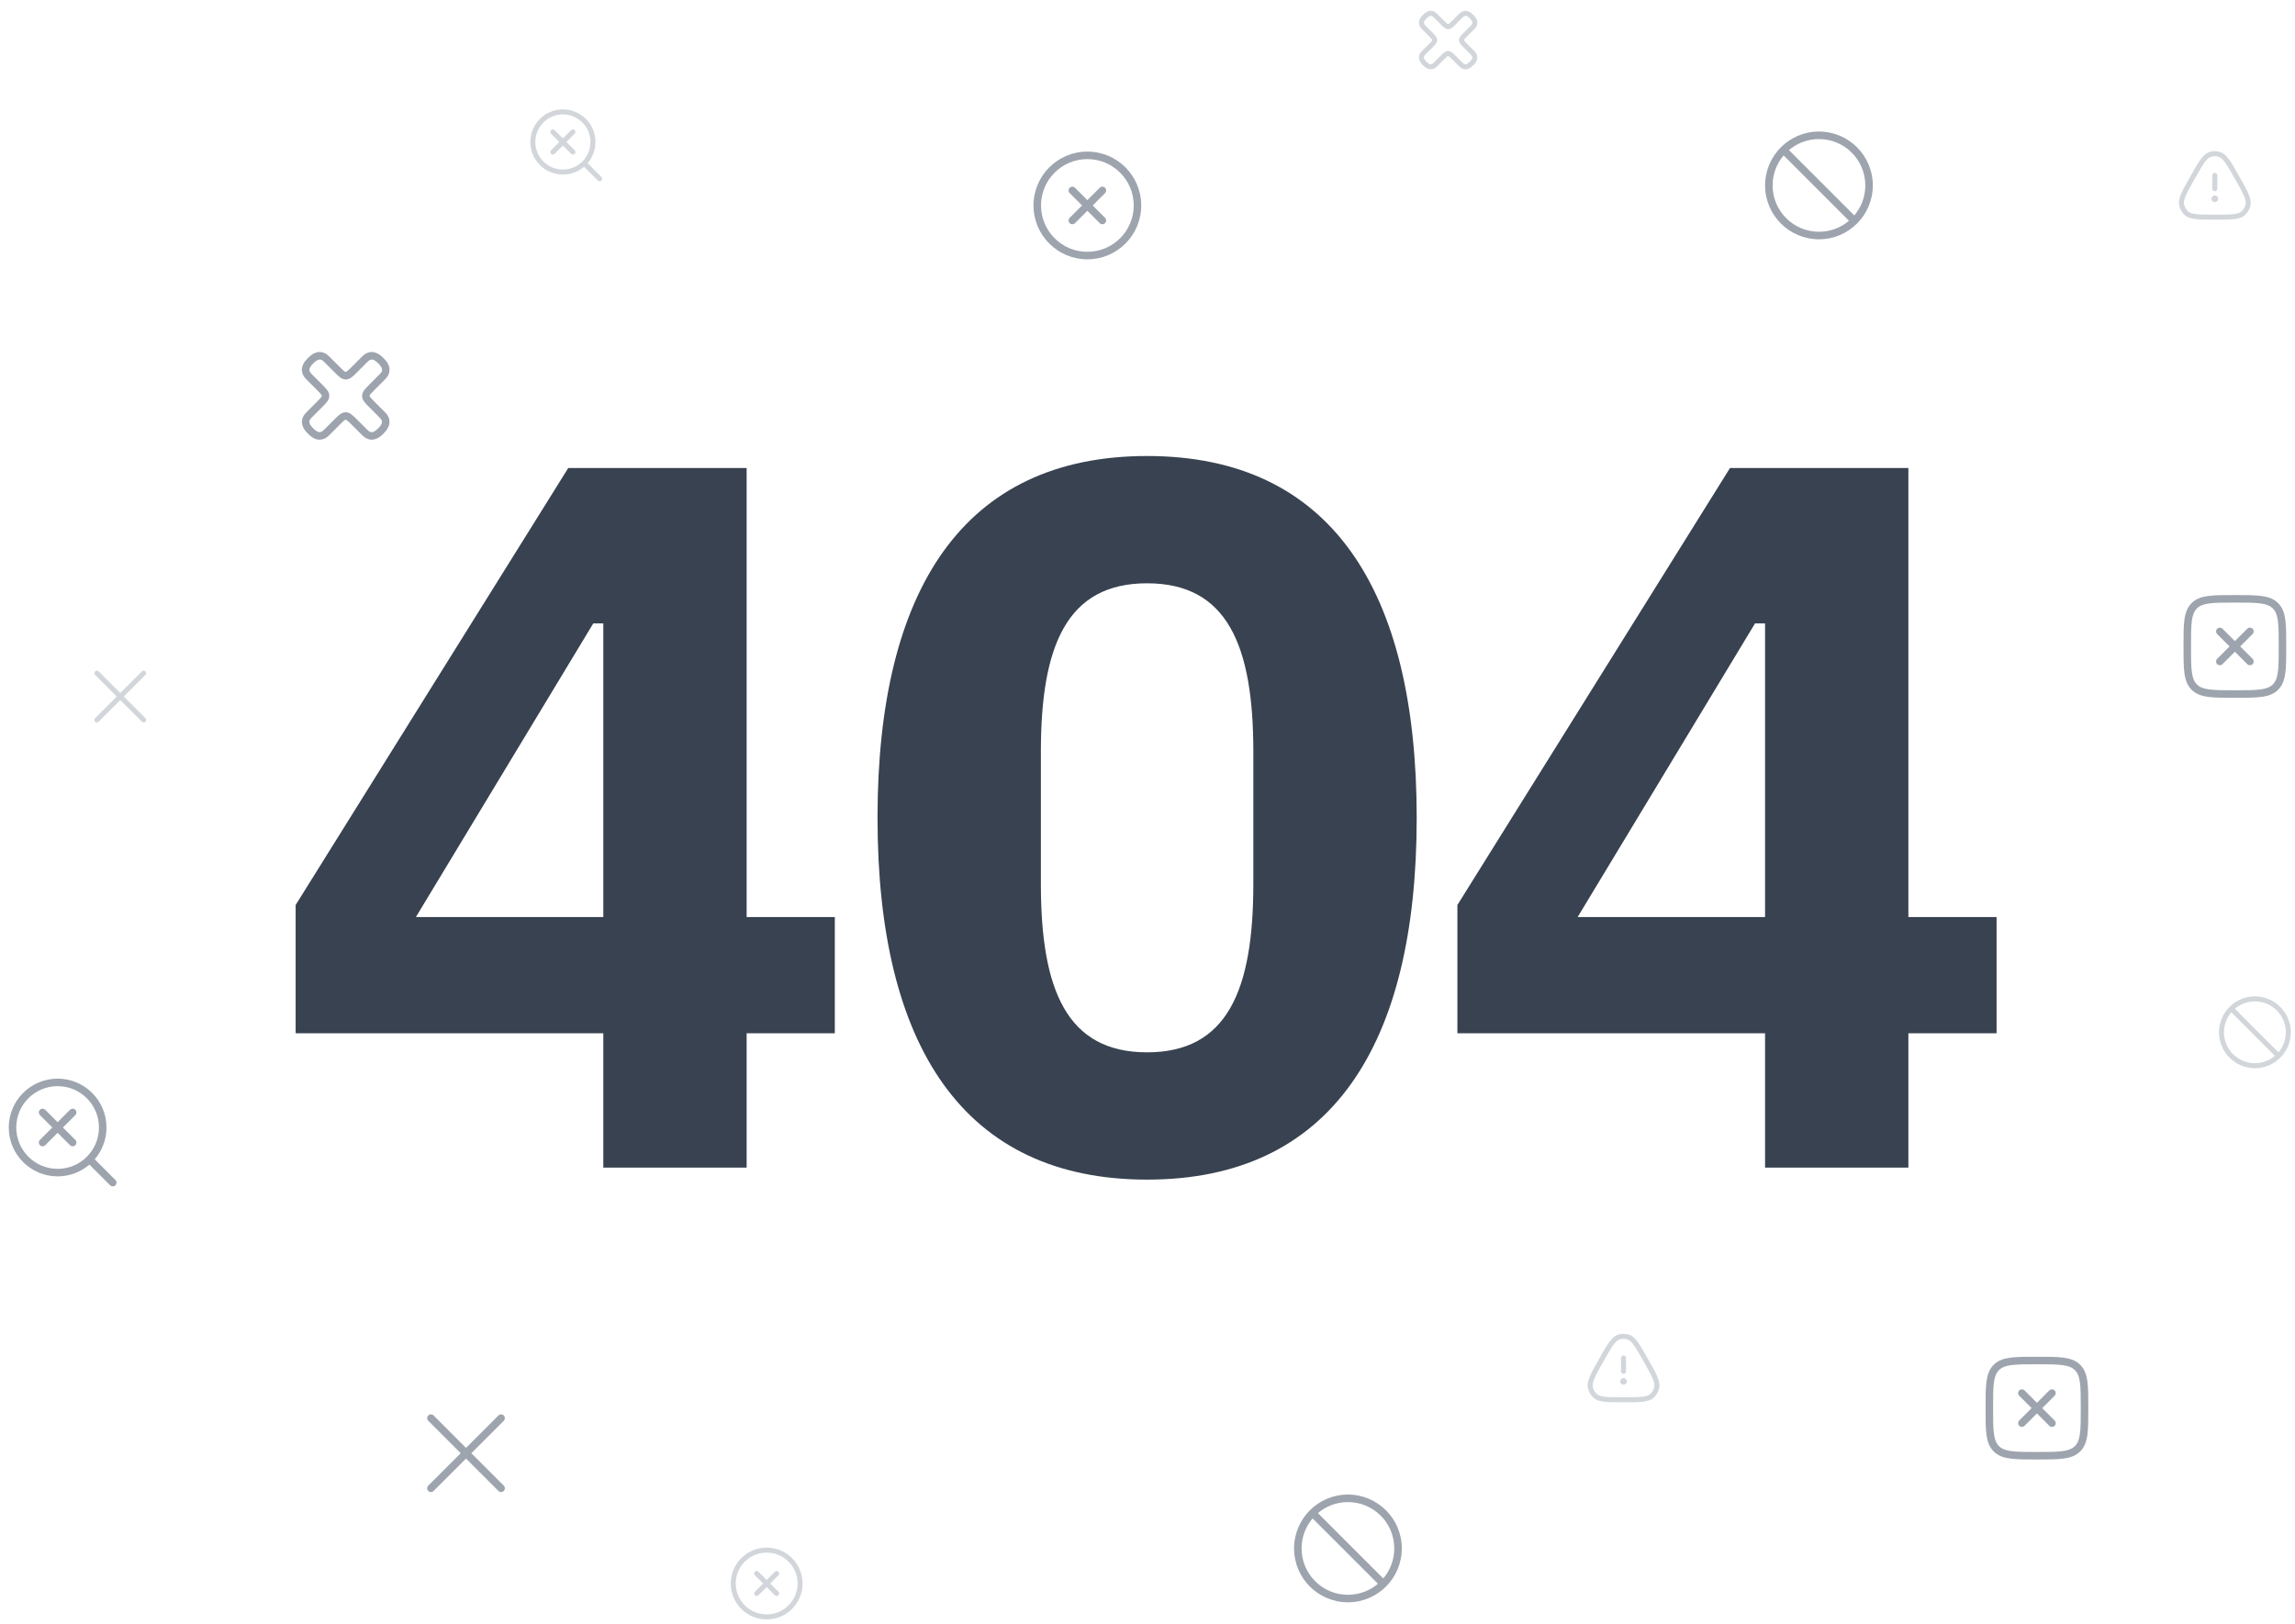 <svg width="458" height="324" viewBox="0 0 458 324" fill="none" xmlns="http://www.w3.org/2000/svg">
<path d="M149 233H120.4V206.2H59V180.6L113.4 93.4H149V183H166.6V206.2H149V233ZM118.4 124.4L83 183H120.4V124.4H118.4ZM228.922 235.4C192.322 235.4 175.122 208.8 175.122 163.2C175.122 117.6 192.322 91 228.922 91C265.522 91 282.722 117.6 282.722 163.2C282.722 208.8 265.522 235.4 228.922 235.4ZM228.922 210C244.922 210 250.122 197.6 250.122 176.4V150C250.122 128.8 244.922 116.4 228.922 116.4C212.922 116.4 207.722 128.8 207.722 150V176.4C207.722 197.6 212.922 210 228.922 210ZM380.844 233H352.244V206.2H290.844V180.6L345.244 93.4H380.844V183H398.444V206.2H380.844V233ZM350.244 124.4L314.844 183H352.244V124.4H350.244Z" fill="#384250"/>
<path d="M441.328 39.667C441.328 39.298 441.627 39 441.995 39H442.001C442.369 39 442.667 39.298 442.667 39.667C442.667 40.035 442.369 40.333 442.001 40.333H441.995C441.627 40.333 441.328 40.035 441.328 39.667Z" fill="#D2D6DB"/>
<path d="M441.5 37.667C441.5 37.943 441.724 38.167 442 38.167C442.276 38.167 442.5 37.943 442.5 37.667V35C442.5 34.724 442.276 34.5 442 34.5C441.724 34.5 441.5 34.724 441.5 35V37.667Z" fill="#D2D6DB"/>
<path fill-rule="evenodd" clip-rule="evenodd" d="M440.908 30.343C441.618 30.108 442.382 30.108 443.092 30.343C443.799 30.578 444.354 31.134 444.911 31.916C445.467 32.695 446.081 33.781 446.872 35.182L446.903 35.237C447.694 36.637 448.308 37.723 448.691 38.604C449.075 39.489 449.267 40.254 449.114 40.988C448.96 41.727 448.581 42.4 448.029 42.908C447.477 43.415 446.727 43.629 445.782 43.731C444.843 43.833 443.614 43.833 442.032 43.833H441.967C440.386 43.833 439.157 43.833 438.218 43.731C437.273 43.629 436.523 43.415 435.971 42.908C435.419 42.4 435.04 41.727 434.886 40.988C434.733 40.254 434.925 39.489 435.309 38.604C435.692 37.723 436.306 36.637 437.097 35.237L437.128 35.182C437.919 33.781 438.533 32.695 439.089 31.916C439.646 31.134 440.201 30.578 440.908 30.343ZM442.777 31.292C442.272 31.125 441.728 31.125 441.223 31.292C440.826 31.424 440.426 31.763 439.903 32.496C439.382 33.228 438.793 34.268 437.983 35.701C437.173 37.135 436.585 38.176 436.226 39.003C435.867 39.831 435.776 40.359 435.865 40.784C435.977 41.321 436.252 41.807 436.648 42.172C436.96 42.458 437.446 42.641 438.326 42.737C439.205 42.833 440.379 42.833 442 42.833C443.621 42.833 444.795 42.833 445.674 42.737C446.554 42.641 447.04 42.458 447.352 42.172C447.748 41.807 448.023 41.321 448.135 40.784C448.224 40.359 448.133 39.831 447.774 39.003C447.414 38.176 446.827 37.135 446.017 35.701C445.207 34.268 444.618 33.228 444.097 32.496C443.574 31.763 443.174 31.424 442.777 31.292Z" fill="#D2D6DB"/>
<path d="M323.328 275.667C323.328 275.298 323.627 275 323.995 275H324.001C324.369 275 324.667 275.298 324.667 275.667C324.667 276.035 324.369 276.333 324.001 276.333H323.995C323.627 276.333 323.328 276.035 323.328 275.667Z" fill="#D2D6DB"/>
<path d="M323.5 273.667C323.5 273.943 323.724 274.167 324 274.167C324.276 274.167 324.5 273.943 324.5 273.667V271C324.5 270.724 324.276 270.5 324 270.5C323.724 270.5 323.5 270.724 323.5 271V273.667Z" fill="#D2D6DB"/>
<path fill-rule="evenodd" clip-rule="evenodd" d="M322.908 266.343C323.618 266.108 324.382 266.108 325.092 266.343C325.799 266.578 326.354 267.134 326.911 267.916C327.467 268.695 328.081 269.781 328.872 271.182L328.903 271.237C329.694 272.637 330.308 273.723 330.691 274.604C331.075 275.489 331.267 276.254 331.114 276.988C330.96 277.727 330.581 278.4 330.029 278.908C329.477 279.415 328.727 279.628 327.782 279.731C326.843 279.833 325.614 279.833 324.032 279.833H323.967C322.386 279.833 321.157 279.833 320.218 279.731C319.273 279.628 318.523 279.415 317.971 278.908C317.419 278.4 317.04 277.727 316.886 276.988C316.733 276.254 316.925 275.489 317.309 274.604C317.692 273.723 318.306 272.637 319.097 271.237L319.128 271.182C319.919 269.781 320.533 268.695 321.089 267.916C321.646 267.134 322.201 266.578 322.908 266.343ZM324.777 267.292C324.272 267.125 323.728 267.125 323.223 267.292C322.826 267.424 322.426 267.763 321.903 268.497C321.382 269.228 320.793 270.268 319.983 271.701C319.173 273.135 318.585 274.176 318.226 275.003C317.867 275.831 317.776 276.359 317.865 276.784C317.977 277.321 318.252 277.807 318.648 278.172C318.96 278.458 319.446 278.641 320.326 278.737C321.205 278.833 322.379 278.833 324 278.833C325.621 278.833 326.795 278.833 327.674 278.737C328.554 278.641 329.04 278.458 329.352 278.172C329.748 277.807 330.023 277.321 330.135 276.784C330.224 276.359 330.133 275.831 329.774 275.003C329.414 274.176 328.827 273.135 328.017 271.701C327.207 270.268 326.618 269.228 326.097 268.497C325.574 267.763 325.174 267.424 324.777 267.292Z" fill="#D2D6DB"/>
<path fill-rule="evenodd" clip-rule="evenodd" d="M85.47 282.47C85.763 282.177 86.238 282.177 86.531 282.47L93 288.939L99.47 282.47C99.763 282.177 100.238 282.177 100.531 282.47C100.824 282.762 100.824 283.237 100.531 283.53L94.061 290L100.531 296.47C100.824 296.762 100.824 297.237 100.531 297.53C100.238 297.823 99.763 297.823 99.47 297.53L93 291.061L86.531 297.53C86.238 297.823 85.763 297.823 85.47 297.53C85.177 297.237 85.177 296.762 85.47 296.47L91.94 290L85.47 283.53C85.177 283.237 85.177 282.762 85.47 282.47Z" fill="#9DA4AE"/>
<path fill-rule="evenodd" clip-rule="evenodd" d="M18.98 133.98C19.175 133.784 19.492 133.784 19.687 133.98L24 138.293L28.313 133.98C28.509 133.784 28.825 133.784 29.02 133.98C29.216 134.175 29.216 134.492 29.02 134.687L24.707 139L29.02 143.313C29.216 143.508 29.216 143.825 29.02 144.02C28.825 144.215 28.509 144.215 28.313 144.02L24 139.707L19.687 144.02C19.492 144.215 19.175 144.215 18.98 144.02C18.785 143.825 18.785 143.508 18.98 143.313L23.293 139L18.98 134.687C18.785 134.492 18.785 134.175 18.98 133.98Z" fill="#D2D6DB"/>
<path d="M214.53 37.47C214.237 37.177 213.763 37.177 213.47 37.47C213.177 37.763 213.177 38.237 213.47 38.53L215.939 41L213.47 43.47C213.177 43.763 213.177 44.237 213.47 44.53C213.763 44.823 214.238 44.823 214.531 44.53L217 42.061L219.469 44.53C219.762 44.823 220.237 44.823 220.53 44.53C220.823 44.237 220.823 43.763 220.53 43.47L218.061 41L220.53 38.53C220.823 38.237 220.823 37.763 220.53 37.47C220.237 37.177 219.763 37.177 219.47 37.47L217 39.94L214.53 37.47Z" fill="#9DA4AE"/>
<path fill-rule="evenodd" clip-rule="evenodd" d="M217 51.75C211.063 51.75 206.25 46.937 206.25 41C206.25 35.063 211.063 30.25 217 30.25C222.937 30.25 227.75 35.063 227.75 41C227.75 46.937 222.937 51.75 217 51.75ZM207.75 41C207.75 46.109 211.891 50.25 217 50.25C222.109 50.25 226.25 46.109 226.25 41C226.25 35.891 222.109 31.75 217 31.75C211.891 31.75 207.75 35.891 207.75 41Z" fill="#9DA4AE"/>
<path d="M151.354 313.646C151.158 313.451 150.842 313.451 150.646 313.646C150.451 313.842 150.451 314.158 150.646 314.354L152.293 316L150.647 317.646C150.452 317.842 150.452 318.158 150.647 318.354C150.842 318.549 151.159 318.549 151.354 318.354L153 316.707L154.646 318.354C154.841 318.549 155.158 318.549 155.353 318.354C155.548 318.158 155.548 317.842 155.353 317.646L153.707 316L155.354 314.354C155.549 314.158 155.549 313.842 155.354 313.646C155.158 313.451 154.842 313.451 154.646 313.646L153 315.293L151.354 313.646Z" fill="#D2D6DB"/>
<path fill-rule="evenodd" clip-rule="evenodd" d="M153 323.167C149.042 323.167 145.833 319.958 145.833 316C145.833 312.042 149.042 308.833 153 308.833C156.958 308.833 160.167 312.042 160.167 316C160.167 319.958 156.958 323.167 153 323.167ZM146.833 316C146.833 319.406 149.594 322.167 153 322.167C156.406 322.167 159.167 319.406 159.167 316C159.167 312.594 156.406 309.833 153 309.833C149.594 309.833 146.833 312.594 146.833 316Z" fill="#D2D6DB"/>
<path d="M449.53 126.53C449.823 126.237 449.823 125.763 449.53 125.47C449.237 125.177 448.763 125.177 448.47 125.47L446 127.939L443.53 125.47C443.237 125.177 442.763 125.177 442.47 125.47C442.177 125.763 442.177 126.238 442.47 126.531L444.939 129L442.47 131.469C442.177 131.762 442.177 132.237 442.47 132.53C442.763 132.823 443.237 132.823 443.53 132.53L446 130.061L448.47 132.53C448.763 132.823 449.237 132.823 449.53 132.53C449.823 132.237 449.823 131.763 449.53 131.47L447.06 129L449.53 126.53Z" fill="#9DA4AE"/>
<path fill-rule="evenodd" clip-rule="evenodd" d="M446.057 118.75H445.943C443.752 118.75 442.031 118.75 440.688 118.931C439.311 119.116 438.219 119.503 437.361 120.361C436.503 121.219 436.116 122.311 435.931 123.688C435.75 125.031 435.75 126.752 435.75 128.943V129.057C435.75 131.248 435.75 132.969 435.931 134.312C436.116 135.689 436.503 136.781 437.361 137.639C438.219 138.497 439.311 138.884 440.688 139.069C442.031 139.25 443.752 139.25 445.943 139.25H446.057C448.248 139.25 449.969 139.25 451.312 139.069C452.689 138.884 453.781 138.497 454.639 137.639C455.497 136.781 455.884 135.689 456.069 134.312C456.25 132.969 456.25 131.248 456.25 129.057V128.943C456.25 126.752 456.25 125.031 456.069 123.688C455.884 122.311 455.497 121.219 454.639 120.361C453.781 119.503 452.689 119.116 451.312 118.931C449.969 118.75 448.248 118.75 446.057 118.75ZM438.422 121.422C438.955 120.889 439.678 120.58 440.888 120.417C442.12 120.252 443.74 120.25 446 120.25C448.26 120.25 449.88 120.252 451.112 120.417C452.322 120.58 453.045 120.889 453.578 121.422C454.111 121.955 454.42 122.678 454.583 123.888C454.748 125.12 454.75 126.74 454.75 129C454.75 131.26 454.748 132.88 454.583 134.112C454.42 135.322 454.111 136.045 453.578 136.578C453.045 137.111 452.322 137.42 451.112 137.583C449.88 137.748 448.26 137.75 446 137.75C443.74 137.75 442.12 137.748 440.888 137.583C439.678 137.42 438.955 137.111 438.422 136.578C437.889 136.045 437.58 135.322 437.417 134.112C437.252 132.88 437.25 131.26 437.25 129C437.25 126.74 437.252 125.12 437.417 123.888C437.58 122.678 437.889 121.955 438.422 121.422Z" fill="#9DA4AE"/>
<path d="M410.03 278.53C410.323 278.237 410.323 277.763 410.03 277.47C409.737 277.177 409.263 277.177 408.97 277.47L406.5 279.939L404.03 277.47C403.737 277.177 403.263 277.177 402.97 277.47C402.677 277.763 402.677 278.238 402.97 278.531L405.439 281L402.97 283.469C402.677 283.762 402.677 284.237 402.97 284.53C403.263 284.823 403.737 284.823 404.03 284.53L406.5 282.061L408.97 284.53C409.263 284.823 409.737 284.823 410.03 284.53C410.323 284.237 410.323 283.763 410.03 283.47L407.56 281L410.03 278.53Z" fill="#9DA4AE"/>
<path fill-rule="evenodd" clip-rule="evenodd" d="M406.557 270.75H406.443C404.252 270.75 402.531 270.75 401.188 270.931C399.811 271.116 398.719 271.503 397.861 272.361C397.003 273.219 396.616 274.311 396.431 275.688C396.25 277.031 396.25 278.752 396.25 280.943V281.057C396.25 283.248 396.25 284.969 396.431 286.312C396.616 287.689 397.003 288.781 397.861 289.639C398.719 290.497 399.811 290.884 401.188 291.069C402.531 291.25 404.252 291.25 406.443 291.25H406.557C408.748 291.25 410.469 291.25 411.812 291.069C413.189 290.884 414.281 290.497 415.139 289.639C415.997 288.781 416.384 287.689 416.569 286.312C416.75 284.969 416.75 283.248 416.75 281.057V280.943C416.75 278.752 416.75 277.031 416.569 275.688C416.384 274.311 415.997 273.219 415.139 272.361C414.281 271.503 413.189 271.116 411.812 270.931C410.469 270.75 408.748 270.75 406.557 270.75ZM398.922 273.422C399.455 272.889 400.178 272.58 401.388 272.417C402.62 272.252 404.24 272.25 406.5 272.25C408.76 272.25 410.38 272.252 411.612 272.417C412.822 272.58 413.545 272.889 414.078 273.422C414.611 273.955 414.92 274.678 415.083 275.888C415.248 277.12 415.25 278.74 415.25 281C415.25 283.26 415.248 284.88 415.083 286.112C414.92 287.322 414.611 288.045 414.078 288.578C413.545 289.111 412.822 289.42 411.612 289.583C410.38 289.748 408.76 289.75 406.5 289.75C404.24 289.75 402.62 289.748 401.388 289.583C400.178 289.42 399.455 289.111 398.922 288.578C398.389 288.045 398.08 287.322 397.917 286.112C397.752 284.88 397.75 283.26 397.75 281C397.75 278.74 397.752 277.12 397.917 275.888C398.08 274.678 398.389 273.955 398.922 273.422Z" fill="#9DA4AE"/>
<path d="M285.533 13.834C284.773 13.834 284.2 13.254 283.973 13.027C283.667 12.72 282.733 11.793 283.407 10.633C283.52 10.434 283.68 10.274 283.973 9.98L285.14 8.813C285.52 8.433 285.82 8.133 285.82 8C285.82 7.867 285.52 7.567 285.14 7.187L283.967 6.014C283.673 5.72 283.513 5.56 283.4 5.36C282.733 4.2 283.66 3.273 283.967 2.967C284.273 2.66 285.2 1.727 286.36 2.4C286.56 2.513 286.72 2.674 287.013 2.967L288.18 4.133C288.56 4.513 288.86 4.813 288.993 4.813C289.127 4.813 289.427 4.513 289.807 4.133L290.973 2.967C291.267 2.674 291.427 2.513 291.627 2.4C292.78 1.733 293.713 2.66 294.02 2.967C294.327 3.273 295.26 4.2 294.587 5.36C294.473 5.56 294.313 5.72 294.02 6.014L292.853 7.18C292.473 7.56 292.173 7.86 292.173 7.993C292.173 8.127 292.473 8.427 292.853 8.807L294.02 9.974C294.313 10.267 294.473 10.427 294.587 10.627C295.253 11.787 294.327 12.713 294.02 13.02C293.713 13.327 292.787 14.26 291.627 13.587C291.427 13.473 291.267 13.313 290.973 13.02L289.807 11.854C289.427 11.473 289.127 11.174 288.993 11.174C288.86 11.174 288.56 11.473 288.18 11.854L287.013 13.02C286.72 13.313 286.56 13.473 286.36 13.587C286.067 13.754 285.787 13.82 285.533 13.82V13.834ZM285.533 3.167C285.313 3.167 285.053 3.3 284.68 3.674C284.1 4.253 284.093 4.553 284.267 4.86C284.313 4.947 284.453 5.08 284.673 5.307L285.84 6.474C286.447 7.08 286.813 7.447 286.813 7.993C286.813 8.54 286.447 8.907 285.84 9.514L284.673 10.68C284.447 10.907 284.313 11.04 284.26 11.127C284.087 11.434 284.093 11.733 284.667 12.313C285.247 12.893 285.547 12.9 285.853 12.727C285.94 12.68 286.073 12.54 286.3 12.32L287.467 11.153C288.073 10.547 288.44 10.18 288.987 10.18C289.533 10.18 289.9 10.547 290.507 11.153L291.673 12.32C291.9 12.547 292.033 12.68 292.12 12.733C292.427 12.907 292.727 12.9 293.307 12.327C293.887 11.747 293.893 11.447 293.72 11.14C293.673 11.053 293.533 10.92 293.313 10.694L292.147 9.527C291.54 8.92 291.173 8.553 291.173 8.007C291.173 7.46 291.54 7.093 292.147 6.487L293.32 5.313C293.547 5.087 293.68 4.953 293.733 4.867C293.907 4.56 293.9 4.26 293.327 3.68C292.747 3.1 292.447 3.094 292.14 3.267C292.053 3.314 291.92 3.454 291.693 3.674L290.527 4.84C289.92 5.447 289.553 5.813 289.007 5.813C288.46 5.813 288.093 5.447 287.487 4.84L286.32 3.674C286.093 3.447 285.96 3.314 285.873 3.26C285.767 3.2 285.66 3.16 285.54 3.16L285.533 3.167Z" fill="#D2D6DB"/>
<path d="M63.8 87.75C62.66 87.75 61.8 86.88 61.46 86.54C61 86.08 59.6 84.69 60.61 82.95C60.78 82.65 61.02 82.41 61.46 81.97L63.21 80.22C63.78 79.65 64.23 79.2 64.23 79C64.23 78.8 63.78 78.35 63.21 77.78L61.45 76.02C61.01 75.58 60.77 75.34 60.6 75.04C59.6 73.3 60.99 71.91 61.45 71.45C61.91 70.99 63.3 69.59 65.04 70.6C65.34 70.77 65.58 71.01 66.02 71.45L67.77 73.2C68.34 73.77 68.79 74.22 68.99 74.22C69.19 74.22 69.64 73.77 70.21 73.2L71.96 71.45C72.4 71.01 72.64 70.77 72.94 70.6C74.67 69.6 76.07 70.99 76.53 71.45C76.99 71.91 78.39 73.3 77.38 75.04C77.21 75.34 76.97 75.58 76.53 76.02L74.78 77.77C74.21 78.34 73.76 78.79 73.76 78.99C73.76 79.19 74.21 79.64 74.78 80.21L76.53 81.96C76.97 82.4 77.21 82.64 77.38 82.94C78.38 84.68 76.99 86.07 76.53 86.53C76.07 86.99 74.68 88.39 72.94 87.38C72.64 87.21 72.4 86.97 71.96 86.53L70.21 84.78C69.64 84.21 69.19 83.76 68.99 83.76C68.79 83.76 68.34 84.21 67.77 84.78L66.02 86.53C65.58 86.97 65.34 87.21 65.04 87.38C64.6 87.63 64.18 87.73 63.8 87.73V87.75ZM63.8 71.75C63.47 71.75 63.08 71.95 62.52 72.51C61.65 73.38 61.64 73.83 61.9 74.29C61.97 74.42 62.18 74.62 62.51 74.96L64.26 76.71C65.17 77.62 65.72 78.17 65.72 78.99C65.72 79.81 65.17 80.36 64.26 81.27L62.51 83.02C62.17 83.36 61.97 83.56 61.89 83.69C61.63 84.15 61.64 84.6 62.5 85.47C63.37 86.34 63.82 86.35 64.28 86.09C64.41 86.02 64.61 85.81 64.95 85.48L66.7 83.73C67.61 82.82 68.16 82.27 68.98 82.27C69.8 82.27 70.35 82.82 71.26 83.73L73.01 85.48C73.35 85.82 73.55 86.02 73.68 86.1C74.14 86.36 74.59 86.35 75.46 85.49C76.33 84.62 76.34 84.17 76.08 83.71C76.01 83.58 75.8 83.38 75.47 83.04L73.72 81.29C72.81 80.38 72.26 79.83 72.26 79.01C72.26 78.19 72.81 77.64 73.72 76.73L75.48 74.97C75.82 74.63 76.02 74.43 76.1 74.3C76.36 73.84 76.35 73.39 75.49 72.52C74.62 71.65 74.17 71.64 73.71 71.9C73.58 71.97 73.38 72.18 73.04 72.51L71.29 74.26C70.38 75.17 69.83 75.72 69.01 75.72C68.19 75.72 67.64 75.17 66.73 74.26L64.98 72.51C64.64 72.17 64.44 71.97 64.31 71.89C64.15 71.8 63.99 71.74 63.81 71.74L63.8 71.75Z" fill="#9DA4AE"/>
<path fill-rule="evenodd" clip-rule="evenodd" d="M269 319.75C263.063 319.75 258.25 314.937 258.25 309C258.25 303.063 263.063 298.25 269 298.25C274.937 298.25 279.75 303.063 279.75 309C279.75 314.937 274.937 319.75 269 319.75ZM259.75 309C259.75 314.109 263.891 318.25 269 318.25C271.284 318.25 273.375 317.422 274.989 316.05L261.95 303.011C260.578 304.625 259.75 306.716 259.75 309ZM276.05 314.989C277.422 313.375 278.25 311.284 278.25 309C278.25 303.891 274.109 299.75 269 299.75C266.716 299.75 264.625 300.578 263.011 301.95L276.05 314.989Z" fill="#9DA4AE"/>
<path fill-rule="evenodd" clip-rule="evenodd" d="M363 47.75C357.063 47.75 352.25 42.937 352.25 37C352.25 31.063 357.063 26.25 363 26.25C368.937 26.25 373.75 31.063 373.75 37C373.75 42.937 368.937 47.75 363 47.75ZM353.75 37C353.75 42.109 357.891 46.25 363 46.25C365.284 46.25 367.375 45.422 368.989 44.05L355.95 31.011C354.578 32.625 353.75 34.716 353.75 37ZM370.05 42.989C371.422 41.375 372.25 39.284 372.25 37C372.25 31.891 368.109 27.75 363 27.75C360.716 27.75 358.625 28.578 357.011 29.95L370.05 42.989Z" fill="#9DA4AE"/>
<path fill-rule="evenodd" clip-rule="evenodd" d="M450 213.167C446.042 213.167 442.833 209.958 442.833 206C442.833 202.042 446.042 198.833 450 198.833C453.958 198.833 457.167 202.042 457.167 206C457.167 209.958 453.958 213.167 450 213.167ZM443.833 206C443.833 209.406 446.594 212.167 450 212.167C451.523 212.167 452.917 211.615 453.993 210.7L445.3 202.007C444.385 203.083 443.833 204.477 443.833 206ZM454.7 209.993C455.615 208.917 456.167 207.523 456.167 206C456.167 202.594 453.406 199.833 450 199.833C448.477 199.833 447.083 200.385 446.007 201.3L454.7 209.993Z" fill="#D2D6DB"/>
<path d="M9.03 221.47C8.737 221.177 8.263 221.177 7.97 221.47C7.677 221.763 7.677 222.237 7.97 222.53L10.439 225L7.97 227.47C7.677 227.763 7.677 228.237 7.97 228.53C8.263 228.823 8.737 228.823 9.03 228.53L11.5 226.061L13.97 228.53C14.263 228.823 14.737 228.823 15.03 228.53C15.323 228.237 15.323 227.763 15.03 227.47L12.561 225L15.03 222.53C15.323 222.237 15.323 221.763 15.03 221.47C14.737 221.177 14.263 221.177 13.97 221.47L11.5 223.939L9.03 221.47Z" fill="#9DA4AE"/>
<path fill-rule="evenodd" clip-rule="evenodd" d="M1.75 225C1.75 219.615 6.115 215.25 11.5 215.25C16.885 215.25 21.25 219.615 21.25 225C21.25 227.422 20.367 229.639 18.904 231.344L23.03 235.47C23.323 235.763 23.323 236.237 23.03 236.53C22.737 236.823 22.263 236.823 21.97 236.53L17.844 232.404C16.139 233.867 13.922 234.75 11.5 234.75C6.115 234.75 1.75 230.385 1.75 225ZM11.5 216.75C6.944 216.75 3.25 220.444 3.25 225C3.25 229.556 6.944 233.25 11.5 233.25C16.056 233.25 19.75 229.556 19.75 225C19.75 220.444 16.056 216.75 11.5 216.75Z" fill="#9DA4AE"/>
<path d="M110.687 25.98C110.492 25.785 110.175 25.785 109.98 25.98C109.784 26.175 109.784 26.492 109.98 26.687L111.626 28.333L109.98 29.98C109.784 30.175 109.784 30.492 109.98 30.687C110.175 30.882 110.492 30.882 110.687 30.687L112.333 29.04L113.98 30.687C114.175 30.882 114.492 30.882 114.687 30.687C114.882 30.492 114.882 30.175 114.687 29.98L113.04 28.333L114.687 26.687C114.882 26.492 114.882 26.175 114.687 25.98C114.492 25.785 114.175 25.785 113.98 25.98L112.333 27.626L110.687 25.98Z" fill="#D2D6DB"/>
<path fill-rule="evenodd" clip-rule="evenodd" d="M105.833 28.333C105.833 24.744 108.743 21.833 112.333 21.833C115.923 21.833 118.833 24.744 118.833 28.333C118.833 29.948 118.244 31.426 117.27 32.562L120.02 35.313C120.215 35.508 120.215 35.825 120.02 36.02C119.825 36.215 119.508 36.215 119.313 36.02L116.562 33.27C115.426 34.244 113.948 34.833 112.333 34.833C108.743 34.833 105.833 31.923 105.833 28.333ZM112.333 22.833C109.296 22.833 106.833 25.296 106.833 28.333C106.833 31.371 109.296 33.833 112.333 33.833C115.371 33.833 117.833 31.371 117.833 28.333C117.833 25.296 115.371 22.833 112.333 22.833Z" fill="#D2D6DB"/>
</svg>
